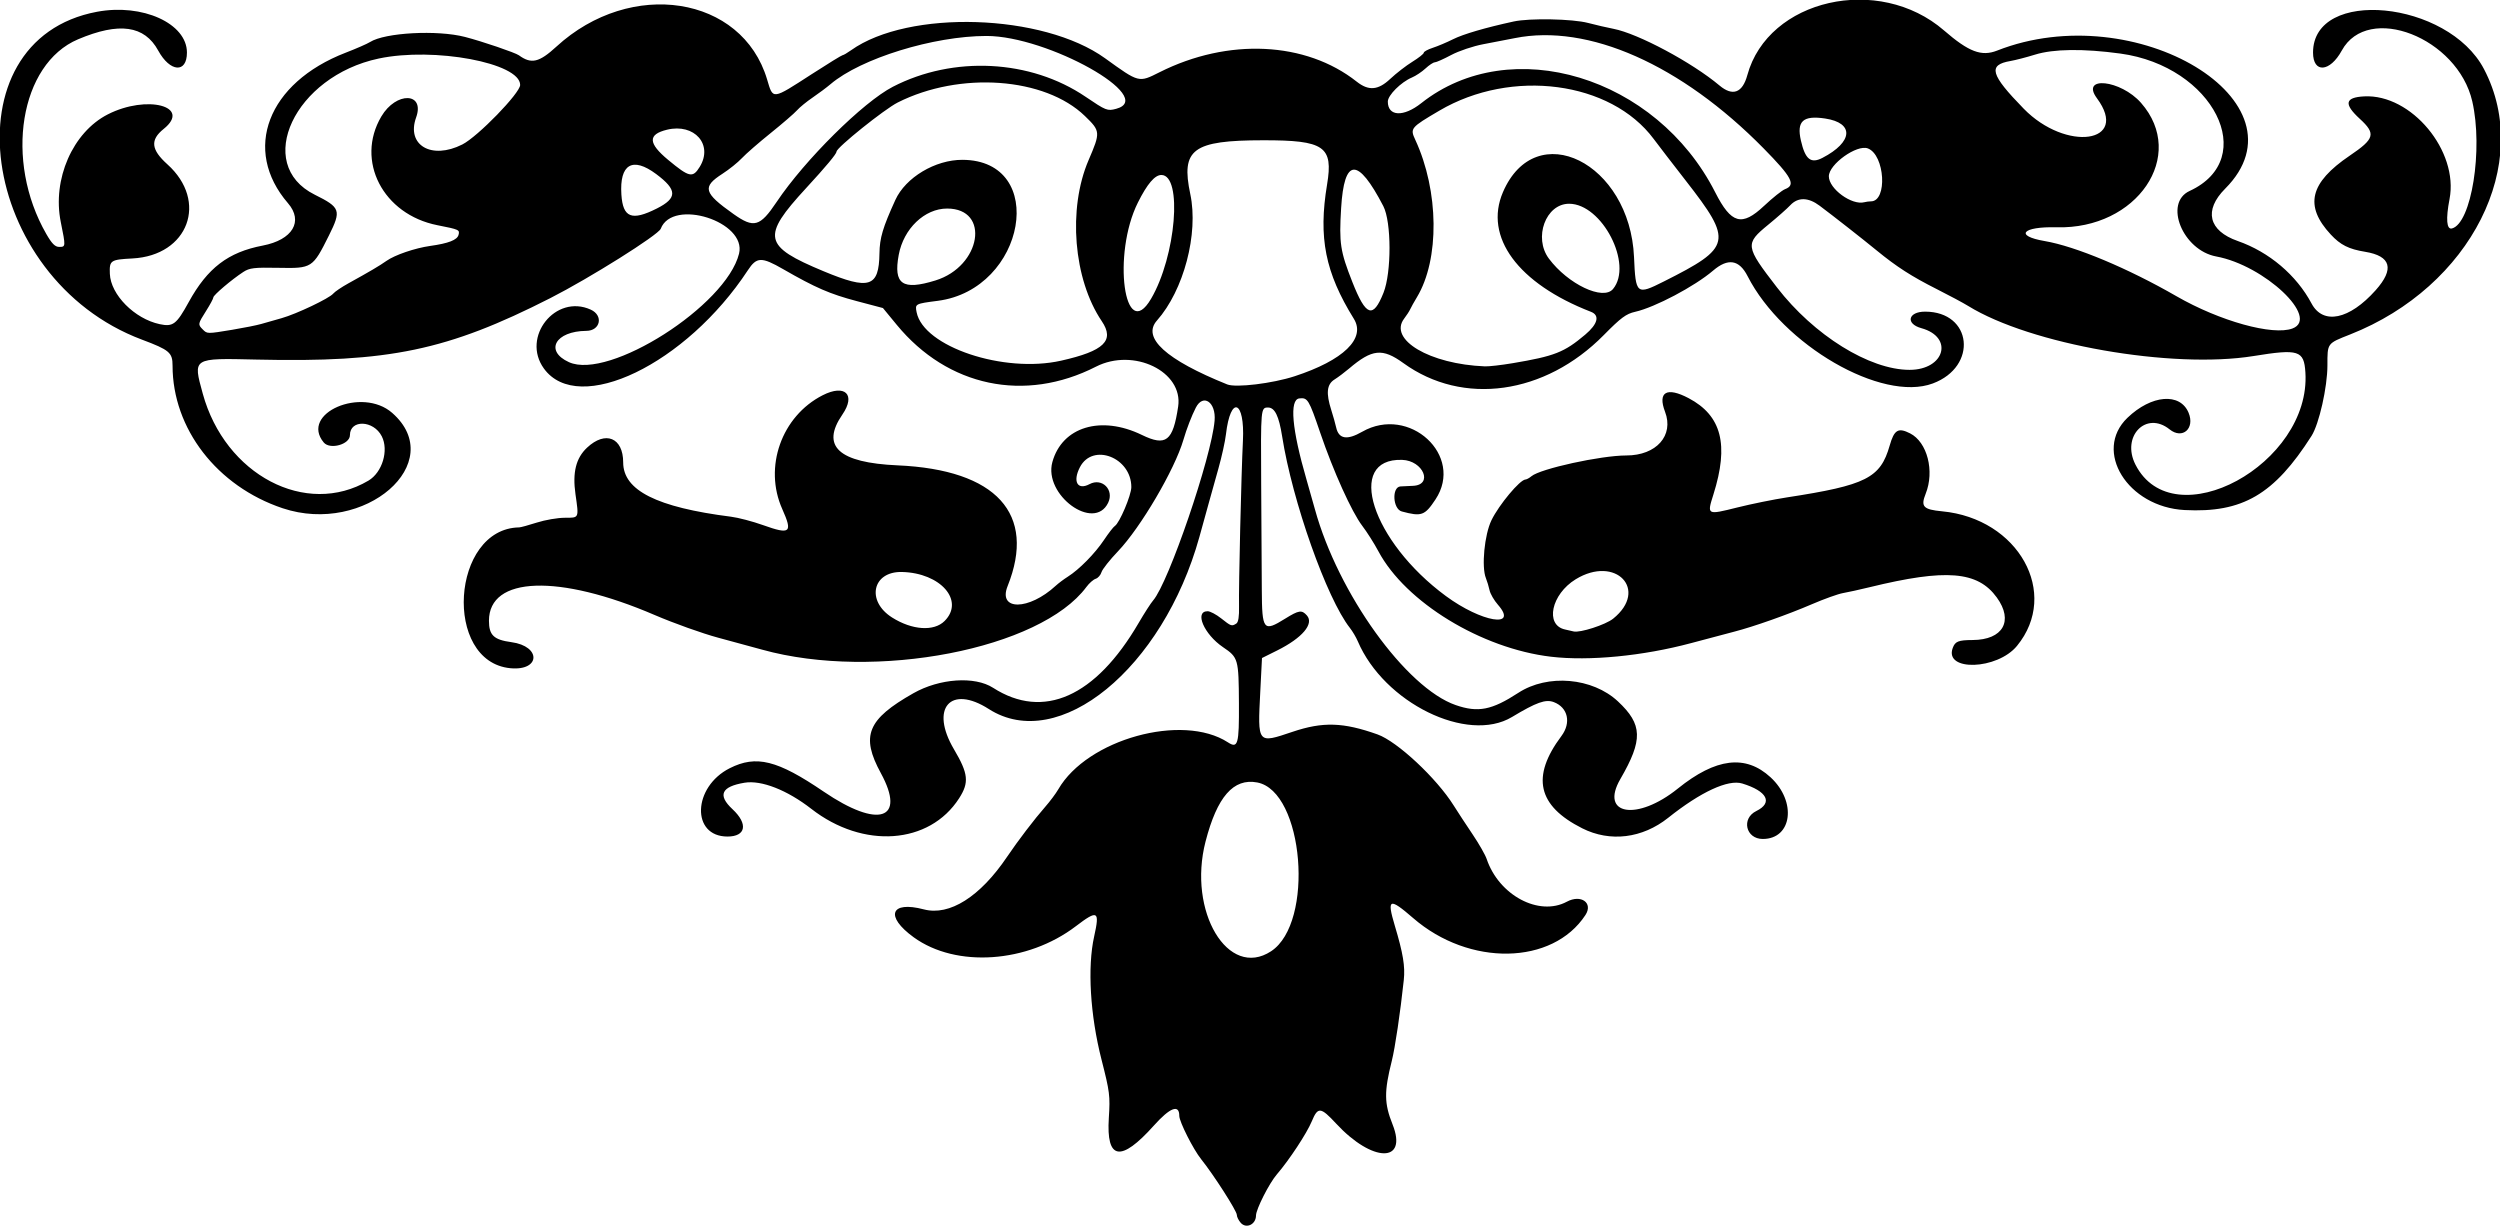 <?xml version="1.0" encoding="UTF-8"?>
<svg version="1.1" viewBox="0 0 977.81 480" xmlns="http://www.w3.org/2000/svg">
<path d="m485.3 478.29c-0.853-0.943-1.552-2.359-1.552-3.147 0-1.527-9.081-15.692-13.931-21.73-3.102-3.862-8.569-14.69-8.569-16.971 0-4.655-3.614-3.276-9.941 3.793-12.963 14.484-18.676 13.519-17.617-2.976 0.557-8.675 0.368-10.18-2.874-22.879-4.431-17.356-5.545-36.1-2.861-48.123 2.245-10.056 1.41-10.522-7.158-3.992-18.948 14.44-46.826 16.355-63.391 4.356-11.384-8.246-9.164-14.39 3.952-10.935 10.009 2.636 21.995-4.94 32.543-20.573 4.213-6.243 10.749-14.809 14.929-19.563 1.85-2.104 4.146-5.18 5.101-6.835 11.306-19.579 48.55-29.894 66.333-18.37 3.924 2.542 4.403 0.855 4.313-15.183-0.098-17.462-0.245-17.981-6.215-22.031-7.452-5.054-11.31-14.062-6.023-14.062 0.977 0 3.368 1.266 5.315 2.812 3.854 3.063 4.11 3.15 5.895 2.017 0.807-0.512 1.161-2.762 1.066-6.782-0.172-7.317 0.887-52.235 1.527-64.711 0.814-15.875-4.852-18.019-6.643-2.514-0.315 2.727-1.644 8.755-2.953 13.396-1.309 4.641-2.96 10.547-3.668 13.125-0.708 2.578-2.401 8.695-3.761 13.594-14.288 51.441-55.079 84.787-82.353 67.322-15.045-9.635-23.123-0.315-13.642 15.737 5.639 9.547 5.998 12.974 2.007 19.179-11.628 18.08-37.497 19.928-57.788 4.128-9.456-7.363-19.549-11.317-26.115-10.23-9.104 1.507-10.632 4.857-4.725 10.355 6.176 5.748 5.27 10.696-1.958 10.696-14.27 0-13.637-19.394 0.872-26.721 10.376-5.24 18.617-3.187 36.759 9.158 21.406 14.566 32.312 11.038 22.354-7.231-7.944-14.574-5.308-21.045 12.736-31.263 10.248-5.804 23.978-6.737 31.162-2.119 19.673 12.647 40.082 3.553 56.933-25.368 2.219-3.808 4.768-7.768 5.666-8.799 6.054-6.957 22.846-56.087 24.039-70.334 0.604-7.21-4.464-10.707-7.348-5.072-1.635 3.193-3.579 8.241-4.867 12.633-3.4 11.599-16.739 34.311-25.58 43.554-3.206 3.352-6.105 7.021-6.442 8.155-0.337 1.134-1.359 2.298-2.271 2.588-0.912 0.289-2.539 1.718-3.617 3.176-17.964 24.298-82.685 36.828-126.82 24.552-3.352-0.932-11.108-3.041-17.236-4.686-6.128-1.645-17.308-5.64-24.844-8.877-37.543-16.129-64.795-15.178-64.795 2.262 0 5.626 1.888 7.428 8.762 8.361 11.761 1.596 11.391 11.322-0.388 10.19-26.418-2.538-23.147-54.645 3.457-55.077 0.577-9e-3 3.691-0.861 6.919-1.892s8.135-1.875 10.903-1.875c5.683 0 5.541 0.312 4.184-9.239-1.208-8.499 0.19-14.106 4.533-18.183 7.203-6.762 14.13-3.93 14.13 5.776 0 10.938 13.135 17.55 42.179 21.232 2.831 0.359 8.46 1.836 12.508 3.283 10.705 3.826 11.686 3.01 7.537-6.268-7.341-16.415-0.285-36.316 15.782-44.513 8.776-4.477 13.096-0.265 7.73 7.537-8.527 12.396-1.509 18.852 21.607 19.875 38.651 1.71 54.343 18.939 43.016 47.231-3.88 9.691 8.287 9.58 18.859-0.173 1.031-0.951 3.141-2.531 4.688-3.51 4.47-2.83 10.593-9.042 14.129-14.335 1.793-2.684 3.714-5.161 4.268-5.504 1.816-1.122 6.445-12.045 6.446-15.209 3e-3 -11.599-15.111-17.442-20.111-7.775-2.915 5.637-0.931 9.13 3.76 6.62 4.905-2.625 9.735 2.227 7.274 7.308-5.518 11.392-25.351-3.108-21.807-15.944 3.804-13.779 19.011-18.384 35.017-10.603 9.436 4.587 12.157 2.455 14.182-11.11 2.044-13.692-17.404-23.121-32.16-15.591-27.814 14.194-57.969 7.856-77.909-16.374l-5.4-6.562-10.251-2.712c-10.528-2.786-16.111-5.211-28.79-12.504-8.463-4.868-10.346-4.81-13.784 0.427-24.135 36.766-66.282 57.08-79.777 38.451-8.934-12.334 4.569-29.302 18.329-23.032 5.026 2.29 3.779 8.257-1.734 8.299-12.132 0.092-16.443 7.863-6.793 12.246 15.649 7.107 61.479-22.125 66.519-42.428 3.116-12.554-25.994-21.825-30.626-9.754-0.93 2.425-27.797 19.301-43.205 27.139-40.199 20.45-63.088 25.235-114.92 24.026-25.137-0.586-24.862-0.761-21.007 13.302 8.72 31.816 40.403 48.463 64.802 34.05 5.424-3.204 8.025-11.849 5.221-17.353-3.22-6.318-12.453-6.638-12.453-0.432 0 3.609-7.811 5.79-10.243 2.859-9.461-11.399 14.95-21.949 26.771-11.57 22.128 19.429-10.762 48.044-42.862 37.289-25.655-8.595-43.041-31.119-43.041-55.761 0-5.121-1.191-6.133-11.992-10.189-63.935-24.01-76.678-117.17-17.54-128.23 17.777-3.323 35.156 4.564 35.156 15.956 0 8.179-6.597 7.716-11.242-0.789-5.363-9.82-15.248-11.207-31.342-4.4-22.764 9.629-28.932 47.409-12.43 76.138 2.186 3.806 3.443 5.065 5.055 5.065 2.559 0 2.565-0.091 0.615-9.715-3.39-16.729 4.662-35.143 18.425-42.141 15.253-7.755 32.866-3.15 21.825 5.707-5.356 4.297-4.96 8.091 1.445 13.85 16.091 14.467 8.226 35.666-13.659 36.815-8.621 0.452-9.051 0.745-8.844 6.016 0.32 8.155 9.663 17.588 19.499 19.685 5.216 1.112 6.549 0.099 11.347-8.63 7.333-13.34 15.418-19.517 28.928-22.102 11.69-2.237 16.022-9.477 9.908-16.561-18.023-20.884-7.971-47.113 22.567-58.89 4.138-1.596 8.418-3.469 9.51-4.163 5.83-3.703 26.314-4.803 37.142-1.996 6.825 1.77 19.656 6.141 21.094 7.186 4.847 3.525 7.884 2.822 14.653-3.389 29.143-26.745 72.648-19.971 82.417 12.832 2.378 7.986 1.771 8.059 17.507-2.106 6.298-4.069 11.718-7.397 12.043-7.397s1.8-0.861 3.278-1.913c22.517-16.034 75.099-14.371 99.369 3.141 13.359 9.64 13.105 9.575 21.308 5.448 26.821-13.491 57.208-12.037 77.105 3.69 4.662 3.684 8.368 3.381 13.103-1.073 2.32-2.182 6.223-5.202 8.672-6.711 2.449-1.509 4.453-3.096 4.453-3.528 0-0.431 1.582-1.297 3.516-1.923 1.934-0.626 5.517-2.141 7.963-3.367 3.959-1.984 12.593-4.51 23.678-6.928 6.26-1.365 22.975-1.041 29.1 0.566 3.073 0.806 7.537 1.839 9.919 2.296 9.603 1.843 30.736 13.14 41.502 22.185 5.143 4.321 8.977 2.891 10.871-4.056 8.122-29.775 51.415-39.608 76.945-17.476 9.671 8.383 14.646 10.268 20.759 7.863 54.242-21.342 122.92 20.236 89.201 54.001-8.461 8.473-6.538 16.475 4.922 20.48 12.264 4.286 22.938 13.326 28.859 24.443 4.509 8.466 14.79 6.336 25.065-5.192 7.424-8.33 6.036-13.384-4.131-15.039-6.381-1.039-9.63-2.673-13.418-6.75-10.418-11.213-8.253-20.238 7.398-30.838 9.819-6.65 10.339-8.558 3.934-14.439-6.319-5.801-5.807-8.368 1.748-8.759 18.447-0.955 36.998 21.361 33.373 40.148-1.51 7.825-1.16 12.062 0.95 11.511 7.606-1.989 12.235-30.917 7.949-49.675-5.702-24.956-40.813-38.649-51.049-19.908-4.645 8.505-11.242 8.968-11.242 0.789 0-25.522 52.764-20.437 66.856 6.444 19.302 36.819-5.062 85.152-52.324 103.8-9.119 3.598-8.906 3.308-8.906 12.11 0 8.486-3.259 22.936-6.222 27.588-14.601 22.926-27.005 30.17-49.629 28.987-22.293-1.166-35.883-23.092-22.363-36.08 9.389-9.02 20.61-9.936 23.917-1.953 2.552 6.161-2.422 10.506-7.426 6.486-9.196-7.387-18.998 2.736-13.357 13.794 14.823 29.056 68.747-0.213 66.463-36.075-0.549-8.623-2.608-9.274-20.268-6.41-31.894 5.173-87.304-4.551-111.63-19.591-1.865-1.153-7.398-4.118-12.297-6.589-9.834-4.961-15.678-8.719-23.438-15.073-5.598-4.583-16.964-13.496-22.387-17.553-4.42-3.307-8.451-3.375-11.434-0.192-1.25 1.334-5.12 4.756-8.601 7.606-9.205 7.537-9.085 8.406 3.383 24.563 14.451 18.727 36.177 32.236 51.844 32.236 13.764 0 17.385-12.778 4.619-16.303-6.279-1.734-5.203-6.465 1.47-6.465 18.437 0 20.75 21.454 3.028 28.085-19.912 7.45-58.711-15.024-72.459-41.972-3.297-6.462-7.651-7.153-13.51-2.145-7.184 6.141-22.751 14.369-30.446 16.094-3.556 0.797-5.553 2.277-12.299 9.117-23.002 23.323-55.105 27.809-78.366 10.951-8.205-5.947-12.227-5.536-21.294 2.176-1.695 1.442-4.242 3.35-5.66 4.242-3.011 1.893-3.37 5.33-1.25 11.958 0.73 2.283 1.586 5.326 1.901 6.761 1.003 4.569 4.233 5.117 10.165 1.723 18.466-10.565 40.038 9.334 28.69 26.466-4.194 6.331-5.448 6.779-13.178 4.701-3.534-0.95-3.986-9.562-0.514-9.794 0.626-0.042 2.826-0.147 4.889-0.234 8.014-0.338 4.023-9.881-4.245-10.152-22.373-0.732-11.89 31.888 17.118 53.264 13.955 10.284 28.527 12.707 20.34 3.382-1.494-1.702-2.963-4.246-3.264-5.655-0.301-1.409-0.94-3.53-1.42-4.714-1.793-4.424-0.585-17.018 2.177-22.69 2.943-6.046 11.112-15.828 13.283-15.906 0.475-0.017 1.53-0.595 2.344-1.283 3.469-2.935 27.164-8.123 37.103-8.123 11.763 0 18.693-7.811 15.153-17.08-2.966-7.767 0.657-9.854 9.238-5.321 12.898 6.814 15.819 18.173 9.681 37.655-2.552 8.1-2.608 8.069 9.312 5.096 5.53-1.379 14.274-3.157 19.431-3.95 31.038-4.773 36.57-7.564 40.202-20.283 1.767-6.19 3.327-7.12 7.979-4.757 6.724 3.415 9.643 14.746 6.088 23.631-2.009 5.022-0.944 6.156 6.437 6.855 29.874 2.829 46.143 32.062 29.29 52.629-7.709 9.408-28.563 10.094-25.139 0.827 0.959-2.594 2.185-3.084 7.799-3.113 11.862-0.062 16.074-7.48 9.443-16.634-7.483-10.33-19.838-11.329-49.756-4.024-3.867 0.944-8.558 1.979-10.424 2.3-1.866 0.321-7.351 2.287-12.188 4.37-9.389 4.043-22.689 8.742-30.357 10.726-2.578 0.667-10.172 2.682-16.875 4.478-18.787 5.033-39.863 7.079-54.771 5.317-27.235-3.219-56.9-21.339-67.504-41.234-1.646-3.088-4.495-7.582-6.331-9.988-4.093-5.362-11.312-21.352-16.435-36.406-4.426-13.004-4.902-13.786-8.16-13.407-3.939 0.458-2.922 12.016 2.786 31.688 0.973 3.352 2.467 8.625 3.32 11.719 9.084 32.928 35.63 69.83 55.066 76.547 8.746 3.022 14.087 1.975 24.491-4.803 11.473-7.475 28.992-5.962 38.964 3.366 9.64 9.018 9.825 15.009 0.936 30.345-8.186 14.124 6.544 16.57 22.482 3.734 14.881-11.985 26.505-13.395 36.264-4.4 10.306 9.499 8.46 24.118-3.046 24.118-6.66 0-8.503-8.013-2.515-10.938 6.593-3.222 4.252-7.776-5.531-10.759-5.513-1.681-16.238 3.287-28.927 13.398-10.145 8.085-22.729 9.628-33.652 4.127-17.483-8.804-20.047-20.18-8.136-36.088 3.901-5.21 2.57-11.159-2.968-13.265-3.202-1.218-6.777 0.054-16.362 5.82-17.42 10.48-50.068-5.562-60.321-29.639-0.659-1.547-2.046-3.891-3.083-5.209-9.056-11.511-22.508-49.551-26.503-74.947-1.248-7.936-2.868-11.25-5.498-11.25-2.85 0-2.876 0.285-2.692 29.693 0.096 15.38 0.206 34.081 0.245 41.557 0.083 15.942 0.628 16.619 9.139 11.328 5.366-3.336 6.507-3.504 8.495-1.25 2.886 3.271-1.807 8.802-11.612 13.686l-5.951 2.964-0.668 13.12c-1.049 20.588-1.204 20.395 12.635 15.734 11.846-3.989 19.806-3.744 33.208 1.021 7.725 2.747 23.09 17.087 29.825 27.836 1.547 2.469 4.853 7.514 7.347 11.211 2.494 3.697 4.982 8.052 5.53 9.677 4.788 14.206 20.475 22.567 31.359 16.712 5.546-2.984 10.374 0.474 7.271 5.209-12.87 19.642-45.439 20.22-67.377 1.197-9.338-8.098-10.367-7.677-7.192 2.941 3.264 10.913 4.093 15.933 3.521 21.304-1.343 12.606-3.402 26.484-4.691 31.614-3.033 12.067-2.979 16.621 0.294 24.823 6.079 15.233-7.825 15.045-22.057-0.298-6.079-6.554-7.138-6.652-9.538-0.876-1.947 4.686-8.837 15.148-13.653 20.732-2.993 3.471-8.157 13.657-8.158 16.092-2e-3 3.465-3.77 5.292-5.949 2.884zm11.848-106.23c17.049-11.176 12.82-62.6-5.43-66.024-9.283-1.742-15.672 5.573-20.206 23.131-7.053 27.317 8.837 53.905 25.635 42.893zm133.79-130.08c14.028-11.29 0.992-24.999-14.653-15.409-9.55 5.854-12.109 17.899-4.171 19.634 1.33 0.291 2.839 0.636 3.355 0.768 2.465 0.631 12.509-2.611 15.469-4.993zm-261.49 0.911c7.939-7.939-1.535-18.825-16.686-19.174-11.554-0.266-14.064 11.343-3.848 17.802 7.852 4.964 16.373 5.533 20.534 1.372zm136.88-95.722c19.142-6.255 27.956-14.794 23.199-22.476-11.209-18.098-13.93-31.73-10.481-52.499 2.481-14.94-1.001-17.356-24.98-17.331-27.605 0.029-32.242 3.458-28.509 21.079 3.277 15.474-2.568 37.615-13.05 49.432-5.959 6.718 3.526 15.337 27.497 24.984 3.382 1.361 17.712-0.375 26.325-3.19zm85.238-5.101c16.51-2.782 20.21-4.237 28.466-11.194 4.92-4.147 5.773-7.543 2.237-8.913-28.552-11.058-41.964-29.288-34.431-46.8 12.823-29.808 49.666-11.552 51.27 25.405 0.635 14.632 0.97 14.906 11.635 9.542 26.658-13.409 27.142-15.638 8.569-39.49-5.034-6.465-10.666-13.787-12.515-16.271-16.81-22.582-55.551-27.697-83.825-11.069-11.297 6.644-11.51 6.903-9.412 11.43 9.279 20.024 9.552 46.766 0.628 61.548-1.089 1.805-2.267 3.914-2.617 4.688-0.35 0.773-1.408 2.412-2.352 3.642-6.306 8.218 9.946 17.853 31.566 18.713 1.547 0.062 6.398-0.492 10.781-1.231zm-176.54-1c16.853-3.794 21.033-7.858 15.898-15.454-11.082-16.392-13.335-43.939-5.151-62.986 4.693-10.923 4.658-11.343-1.445-17.254-15.649-15.158-48.892-17.557-73.21-5.285-5.237 2.643-23.923 17.639-23.923 19.199 0 0.895-4.101 5.815-11.93 14.313-17.546 19.045-16.778 22.663 6.895 32.504 17.909 7.445 21.622 6.256 21.816-6.986 0.089-6.061 1.292-10.106 6.215-20.909 4.005-8.786 15.612-15.734 26.222-15.697 33.691 0.119 24.867 50.676-9.625 55.145-8.888 1.152-8.937 1.178-8.276 4.482 2.696 13.478 34.06 23.983 56.515 18.927zm-324.08-12.104c4.383-0.723 9.445-1.739 11.25-2.258 1.805-0.52 5.393-1.542 7.975-2.271 5.812-1.642 18.612-7.732 20.152-9.587 0.627-0.756 3.309-2.572 5.96-4.035 8.297-4.58 12.233-6.902 14.861-8.767 3.276-2.324 11.18-5.025 17.146-5.86 7.133-0.998 10.535-2.325 11.055-4.312 0.522-1.997 0.297-2.1-8.242-3.787-21.318-4.209-32.167-25.223-21.956-42.528 5.795-9.821 17.16-9.489 13.605 0.398-3.897 10.838 6.041 16.639 18.074 10.55 6.064-3.068 22.621-20.109 22.621-23.283 0-8.611-33.667-14.905-55.29-10.336-32.884 6.947-49.06 41.321-25.062 53.255 10.097 5.021 10.473 6.104 5.55 15.975-6.35 12.732-6.59 12.887-19.67 12.633-9.553-0.186-11.366 0.027-13.809 1.619-4.518 2.944-11.719 9.052-11.719 9.941 0 0.45-1.266 2.813-2.812 5.253-3.259 5.14-3.294 5.327-1.339 7.282 1.769 1.769 1.649 1.768 11.652 0.119zm805.72-0.498c10.799-4.106-10.995-24.67-29.836-28.154-13.123-2.426-20.637-20.914-10.415-25.627 27.514-12.688 9.316-48.778-27.096-53.738-14.483-1.973-26.132-1.827-33.373 0.419-3.352 1.04-7.679 2.163-9.617 2.496-8.899 1.53-7.86 5.268 5.179 18.637 16.608 17.028 41.626 13.476 28.655-4.069-6.593-8.917 9.3-7.245 17.255 1.815 18.086 20.599-1.553 49.51-33.05 48.655-13.395-0.364-16.607 3.333-4.672 5.376 12.119 2.075 32.511 10.607 51.562 21.574 16.938 9.75 37.742 15.53 45.408 12.616zm-446.46-11.597c9.759-16.644 12.407-48.426 4.034-48.426-2.568 0-5.527 3.475-9.18 10.781-10.109 20.215-5.293 55.448 5.146 37.645zm90.91-2.34c3.174-7.95 3.137-27.732-0.063-33.899-10.012-19.294-15.316-19.031-16.508 0.819-0.825 13.726-0.354 16.817 4.388 28.842 5.32 13.489 8.103 14.457 12.183 4.237zm89.774-1.49c7.966-9.598-4.268-33.346-17.179-33.346-9.131 0-14.012 13.28-7.892 21.47 7.486 10.017 21.216 16.521 25.071 11.876zm-265-3.351c17.901-5.529 21.558-28.12 4.552-28.12-8.811 0-17.033 7.87-18.927 18.118-2.129 11.519 1.435 13.999 14.375 10.002zm-62.142-30.675c11.034-16.473 33.817-39.058 45.473-45.078 23.696-12.238 53.819-10.683 75.334 3.889 8.059 5.458 8.567 5.659 12.002 4.738 16.261-4.362-26.722-28.503-50.73-28.492-20.68 0.01-49.132 8.796-60.945 18.82-1.566 1.329-4.746 3.706-7.066 5.282s-5.062 3.821-6.094 4.989c-1.031 1.168-5.672 5.176-10.312 8.907-4.641 3.731-9.703 8.142-11.25 9.802-1.547 1.66-4.967 4.407-7.599 6.104-8.02 5.17-7.396 7.43 4.342 15.75 7.97 5.648 10.356 4.981 16.847-4.71zm386.23 1.505c3.34-3.147 7.032-6.086 8.203-6.532 4.311-1.639 2.716-4.665-8.417-15.977-32.225-32.741-68.59-48.856-97.266-43.102-2.836 0.569-8.383 1.64-12.326 2.38-3.943 0.74-9.592 2.639-12.554 4.219s-5.856 2.873-6.434 2.873c-0.577 0-2.212 1.078-3.632 2.395s-3.817 2.914-5.324 3.548c-4.261 1.792-9.417 6.941-9.417 9.403 0 5.846 6.119 6.141 13.076 0.63 34.984-27.708 91.968-10.438 114.96 34.843 6.287 12.379 10.415 13.527 19.126 5.319zm-433.08 1.036c8.108-4.093 8.046-7.289-0.261-13.481-9.25-6.894-14.371-3.872-13.597 8.025 0.59 9.062 4.031 10.417 13.858 5.456zm474.87-2.799c6.541 0 5.479-18.164-1.211-20.707-4.292-1.632-15.253 6.209-15.253 10.912 0 4.895 9.004 11.456 13.905 10.132 0.687-0.185 1.838-0.337 2.559-0.337zm-458.1-13.47c5.377-8.7-2.04-17.152-12.77-14.552-7.576 1.836-7.446 5.271 0.449 11.82 8.253 6.846 9.595 7.144 12.322 2.732zm439.12-3.529c12.011-6.226 12.522-13.683 1.056-15.402-8.645-1.296-11.199 1.024-9.471 8.606 1.683 7.386 3.87 9.152 8.414 6.796z"/>
</svg>
